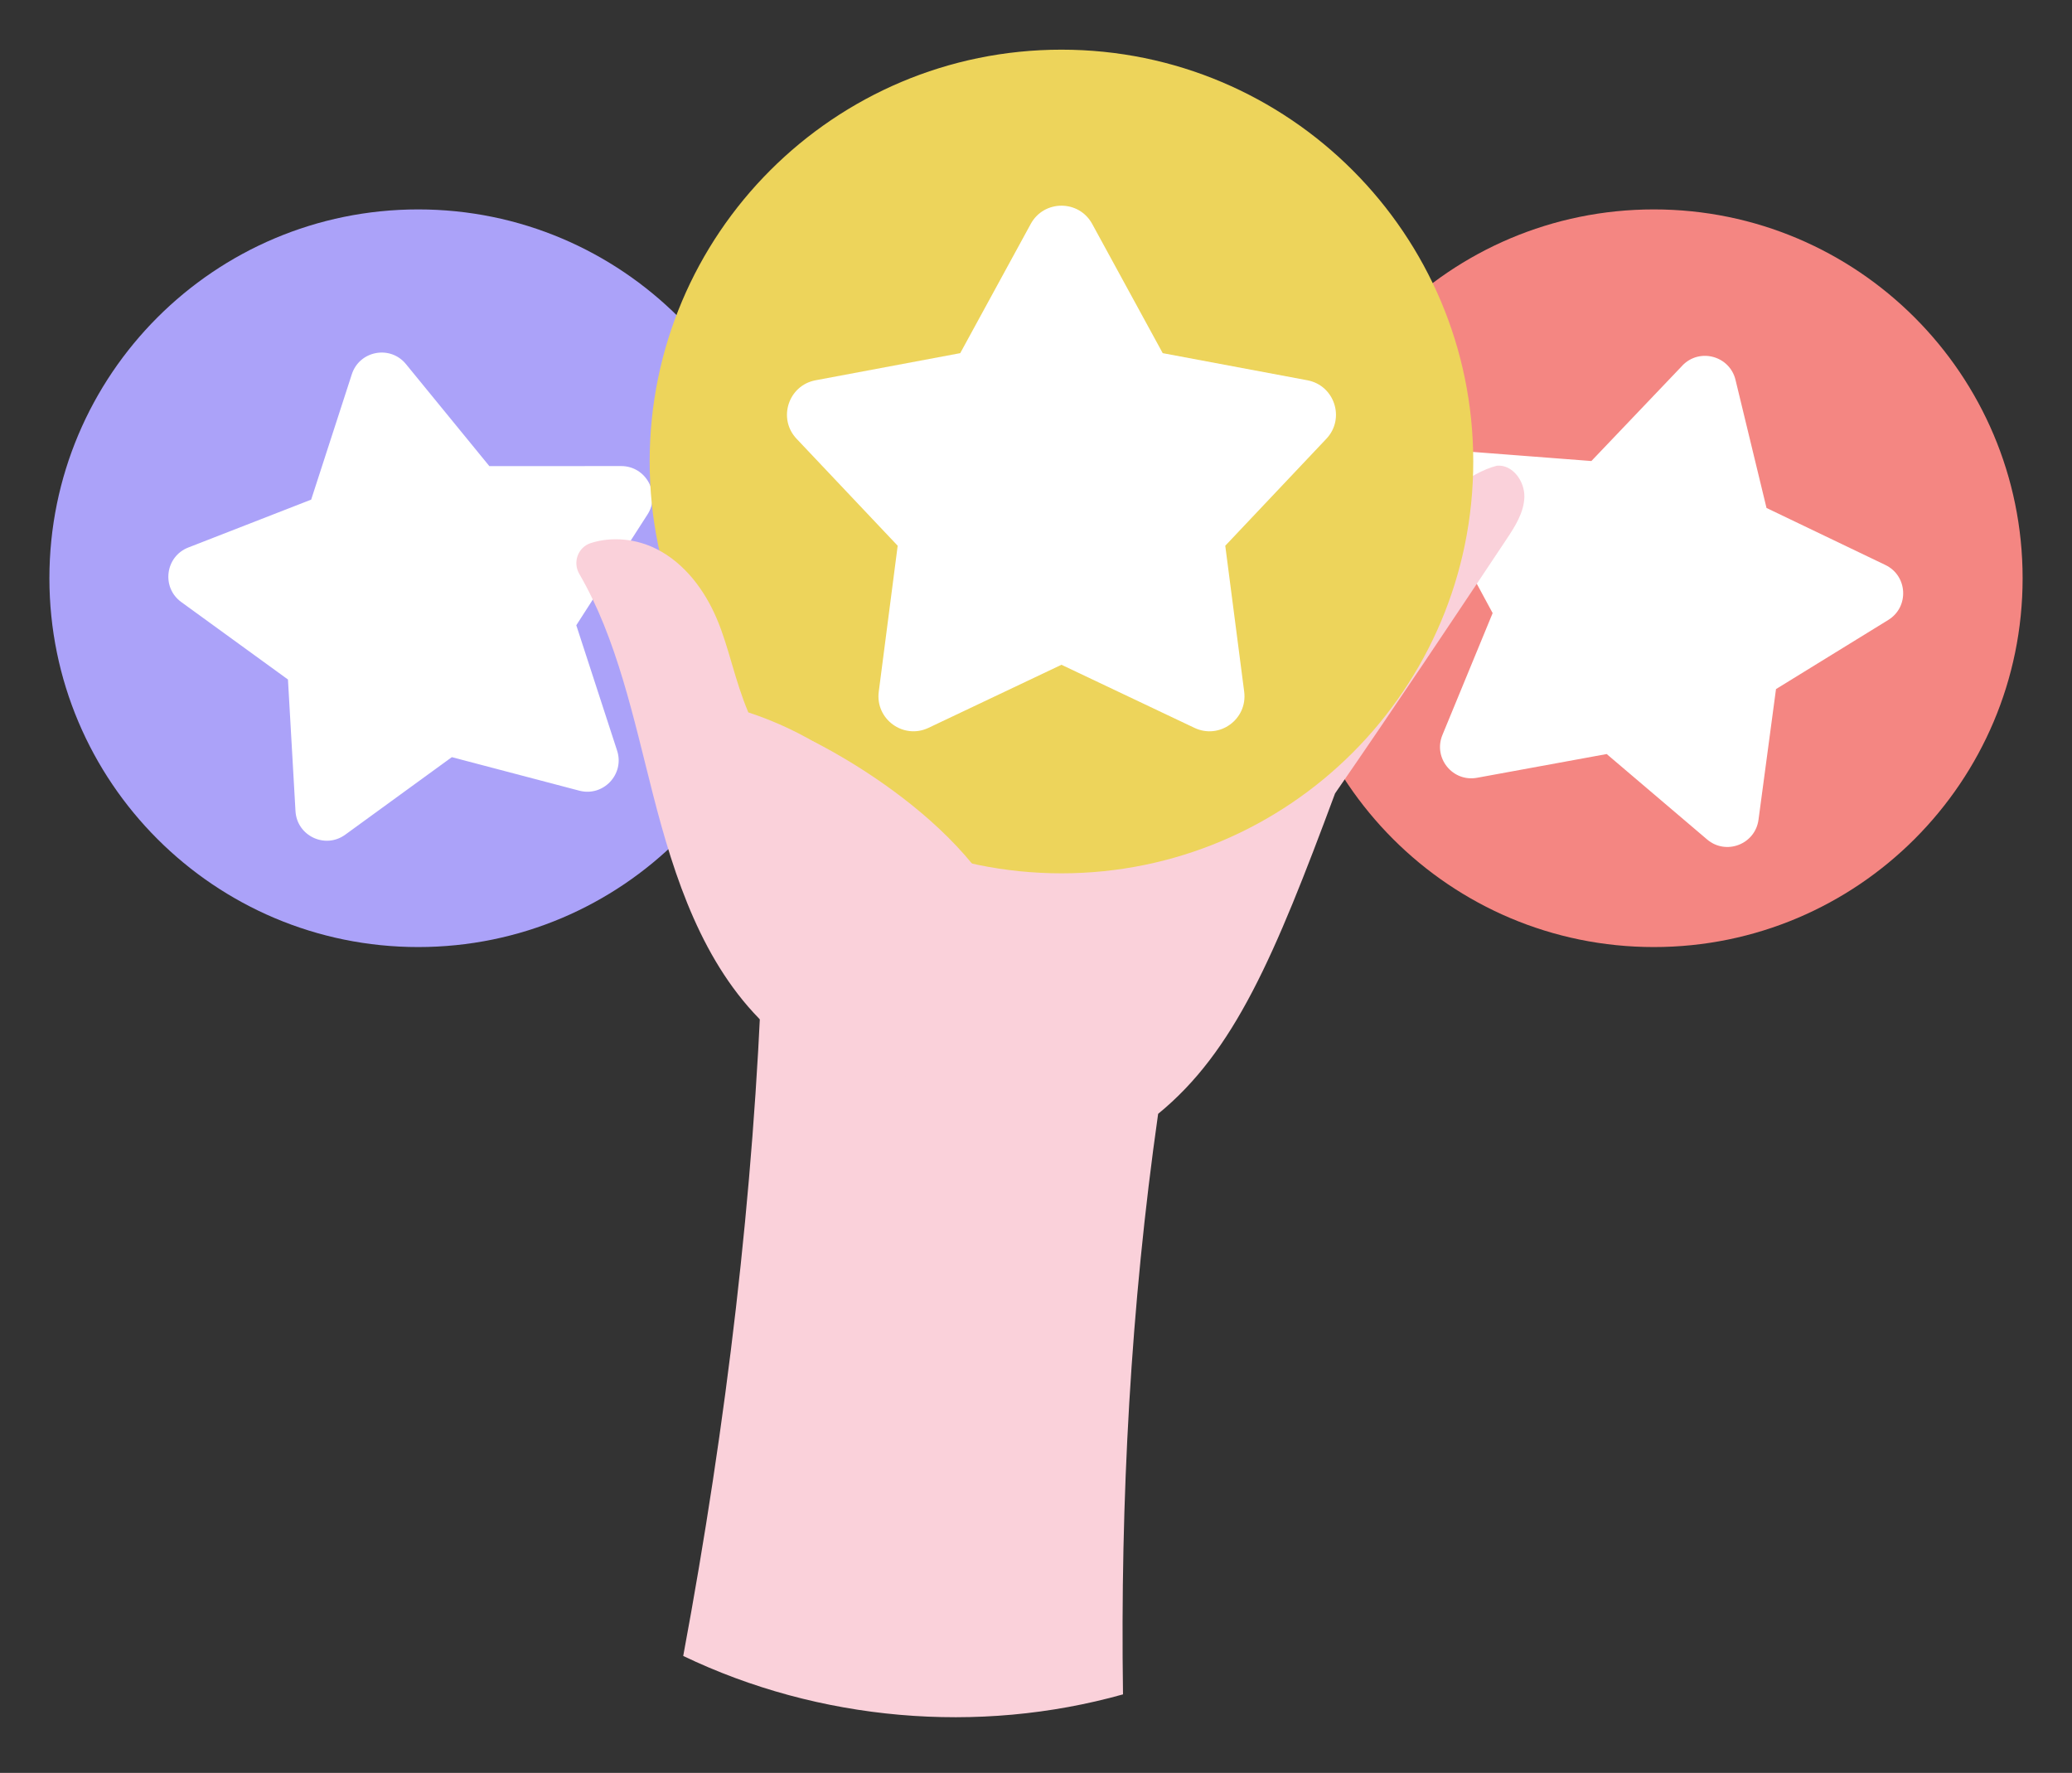 <svg width="90" height="77" viewBox="0 0 90 77" fill="none" xmlns="http://www.w3.org/2000/svg">
<rect x="0" y="0" width="90" height="77" fill="#333333" stroke="none"/>
<path d="M18.165 41.132C27.011 41.132 34.183 33.96 34.183 25.114C34.183 16.267 27.011 9.095 18.165 9.095C9.318 9.095 2.146 16.267 2.146 25.114C2.146 33.96 9.318 41.132 18.165 41.132Z" fill="#ABA2F9"/>
<path d="M15.282 16.254L13.516 21.7L8.181 23.778C7.176 24.169 7.002 25.516 7.875 26.149L12.508 29.512L12.835 35.228C12.896 36.304 14.124 36.886 14.995 36.252L19.626 32.884L25.163 34.34C26.205 34.614 27.138 33.626 26.805 32.601L25.032 27.156L28.128 22.34C28.71 21.433 28.059 20.241 26.981 20.242L21.256 20.245L17.632 15.812C16.95 14.978 15.615 15.229 15.282 16.254Z" fill="white"/>
<path d="M71.837 41.132C80.683 41.132 87.855 33.96 87.855 25.114C87.855 16.267 80.683 9.095 71.837 9.095C62.99 9.095 55.818 16.267 55.818 25.114C55.818 33.96 62.99 41.132 71.837 41.132Z" fill="#F48682"/>
<path d="M73.075 15.879L69.124 20.023L63.416 19.585C62.342 19.503 61.602 20.642 62.113 21.59L64.835 26.628L62.653 31.922C62.243 32.919 63.097 33.975 64.158 33.78L69.789 32.749L74.15 36.459C74.971 37.158 76.239 36.671 76.383 35.602L77.143 29.928L82.019 26.926C82.937 26.361 82.866 25.005 81.894 24.538L76.731 22.062L75.384 16.498C75.13 15.45 73.818 15.098 73.074 15.878L73.075 15.879Z" fill="white"/>
<path d="M48.779 73.589C42.49 75.353 35.566 74.748 29.677 71.92C31.581 61.681 32.738 51.822 33.107 41.933C33.294 37.901 33.479 34.023 33.663 30.146C38.184 28.288 42.936 27.728 47.578 26.797C52.083 25.894 56.517 24.633 60.822 23.028C62.572 21.641 63.824 20.531 65.019 20.227C65.697 20.162 66.23 20.9 66.213 21.58C66.197 22.26 65.806 22.867 65.429 23.433C63.008 27.068 60.585 30.704 57.991 34.457C55.361 41.537 53.615 45.671 50.305 48.376C49.115 56.714 48.657 65.156 48.779 73.589H48.779Z" fill="#FAD1DA"/>
<path d="M46.106 37.93C55.984 37.93 63.993 29.922 63.993 20.044C63.993 10.165 55.984 2.157 46.106 2.157C36.227 2.157 28.219 10.165 28.219 20.044C28.219 29.922 36.227 37.93 46.106 37.93Z" fill="#EDD45B"/>
<path d="M44.771 9.726L41.709 15.338L35.425 16.516C34.242 16.738 33.773 18.181 34.6 19.056L38.992 23.702L38.17 30.042C38.015 31.236 39.243 32.127 40.33 31.612L46.106 28.872L51.883 31.612C52.97 32.128 54.197 31.236 54.043 30.042L53.221 23.702L57.613 19.056C58.44 18.181 57.97 16.738 56.788 16.516L50.504 15.338L47.441 9.726C46.865 8.669 45.348 8.669 44.771 9.726Z" fill="white"/>
<path d="M33.218 44.483C30.521 41.877 29.292 38.131 28.362 34.497C27.515 31.182 26.803 27.747 25.163 24.927C24.867 24.419 25.105 23.765 25.665 23.585C26.585 23.29 27.651 23.402 28.524 23.847C29.743 24.467 30.613 25.634 31.144 26.894C31.675 28.154 31.904 29.517 32.505 30.941C34.908 31.726 37.107 33.13 38.83 34.981C39.523 35.726 40.142 36.542 40.887 37.236C41.632 37.93 42.536 38.506 43.373 38.665C43.304 41.056 42.999 43.439 42.305 45.934C40.819 45.685 39.302 45.719 37.8 45.599C36.298 45.479 34.439 45.663 33.218 44.483H33.218Z" fill="#FAD1DA"/>
<path d="M43.468 42.002C42.602 36.807 35 33.044 34.923 33.006C34.7 32.898 34.607 32.628 34.717 32.405C34.826 32.181 35.094 32.088 35.318 32.197C35.648 32.358 43.414 36.2 44.356 41.853C44.396 42.099 44.231 42.331 43.986 42.371C43.742 42.412 43.509 42.247 43.468 42.002H43.468Z" fill="#FAD1DA"/>
<path d="M44.614 47.413C42.707 47.044 40.757 46.812 38.816 46.722C38.568 46.711 38.376 46.5 38.387 46.252C38.399 46.004 38.611 45.816 38.858 45.823C40.841 45.915 42.836 46.152 44.785 46.529C45.029 46.577 45.188 46.812 45.141 47.056C45.094 47.299 44.86 47.46 44.614 47.413H44.614Z" fill="#FAD1DA"/>
</svg>
